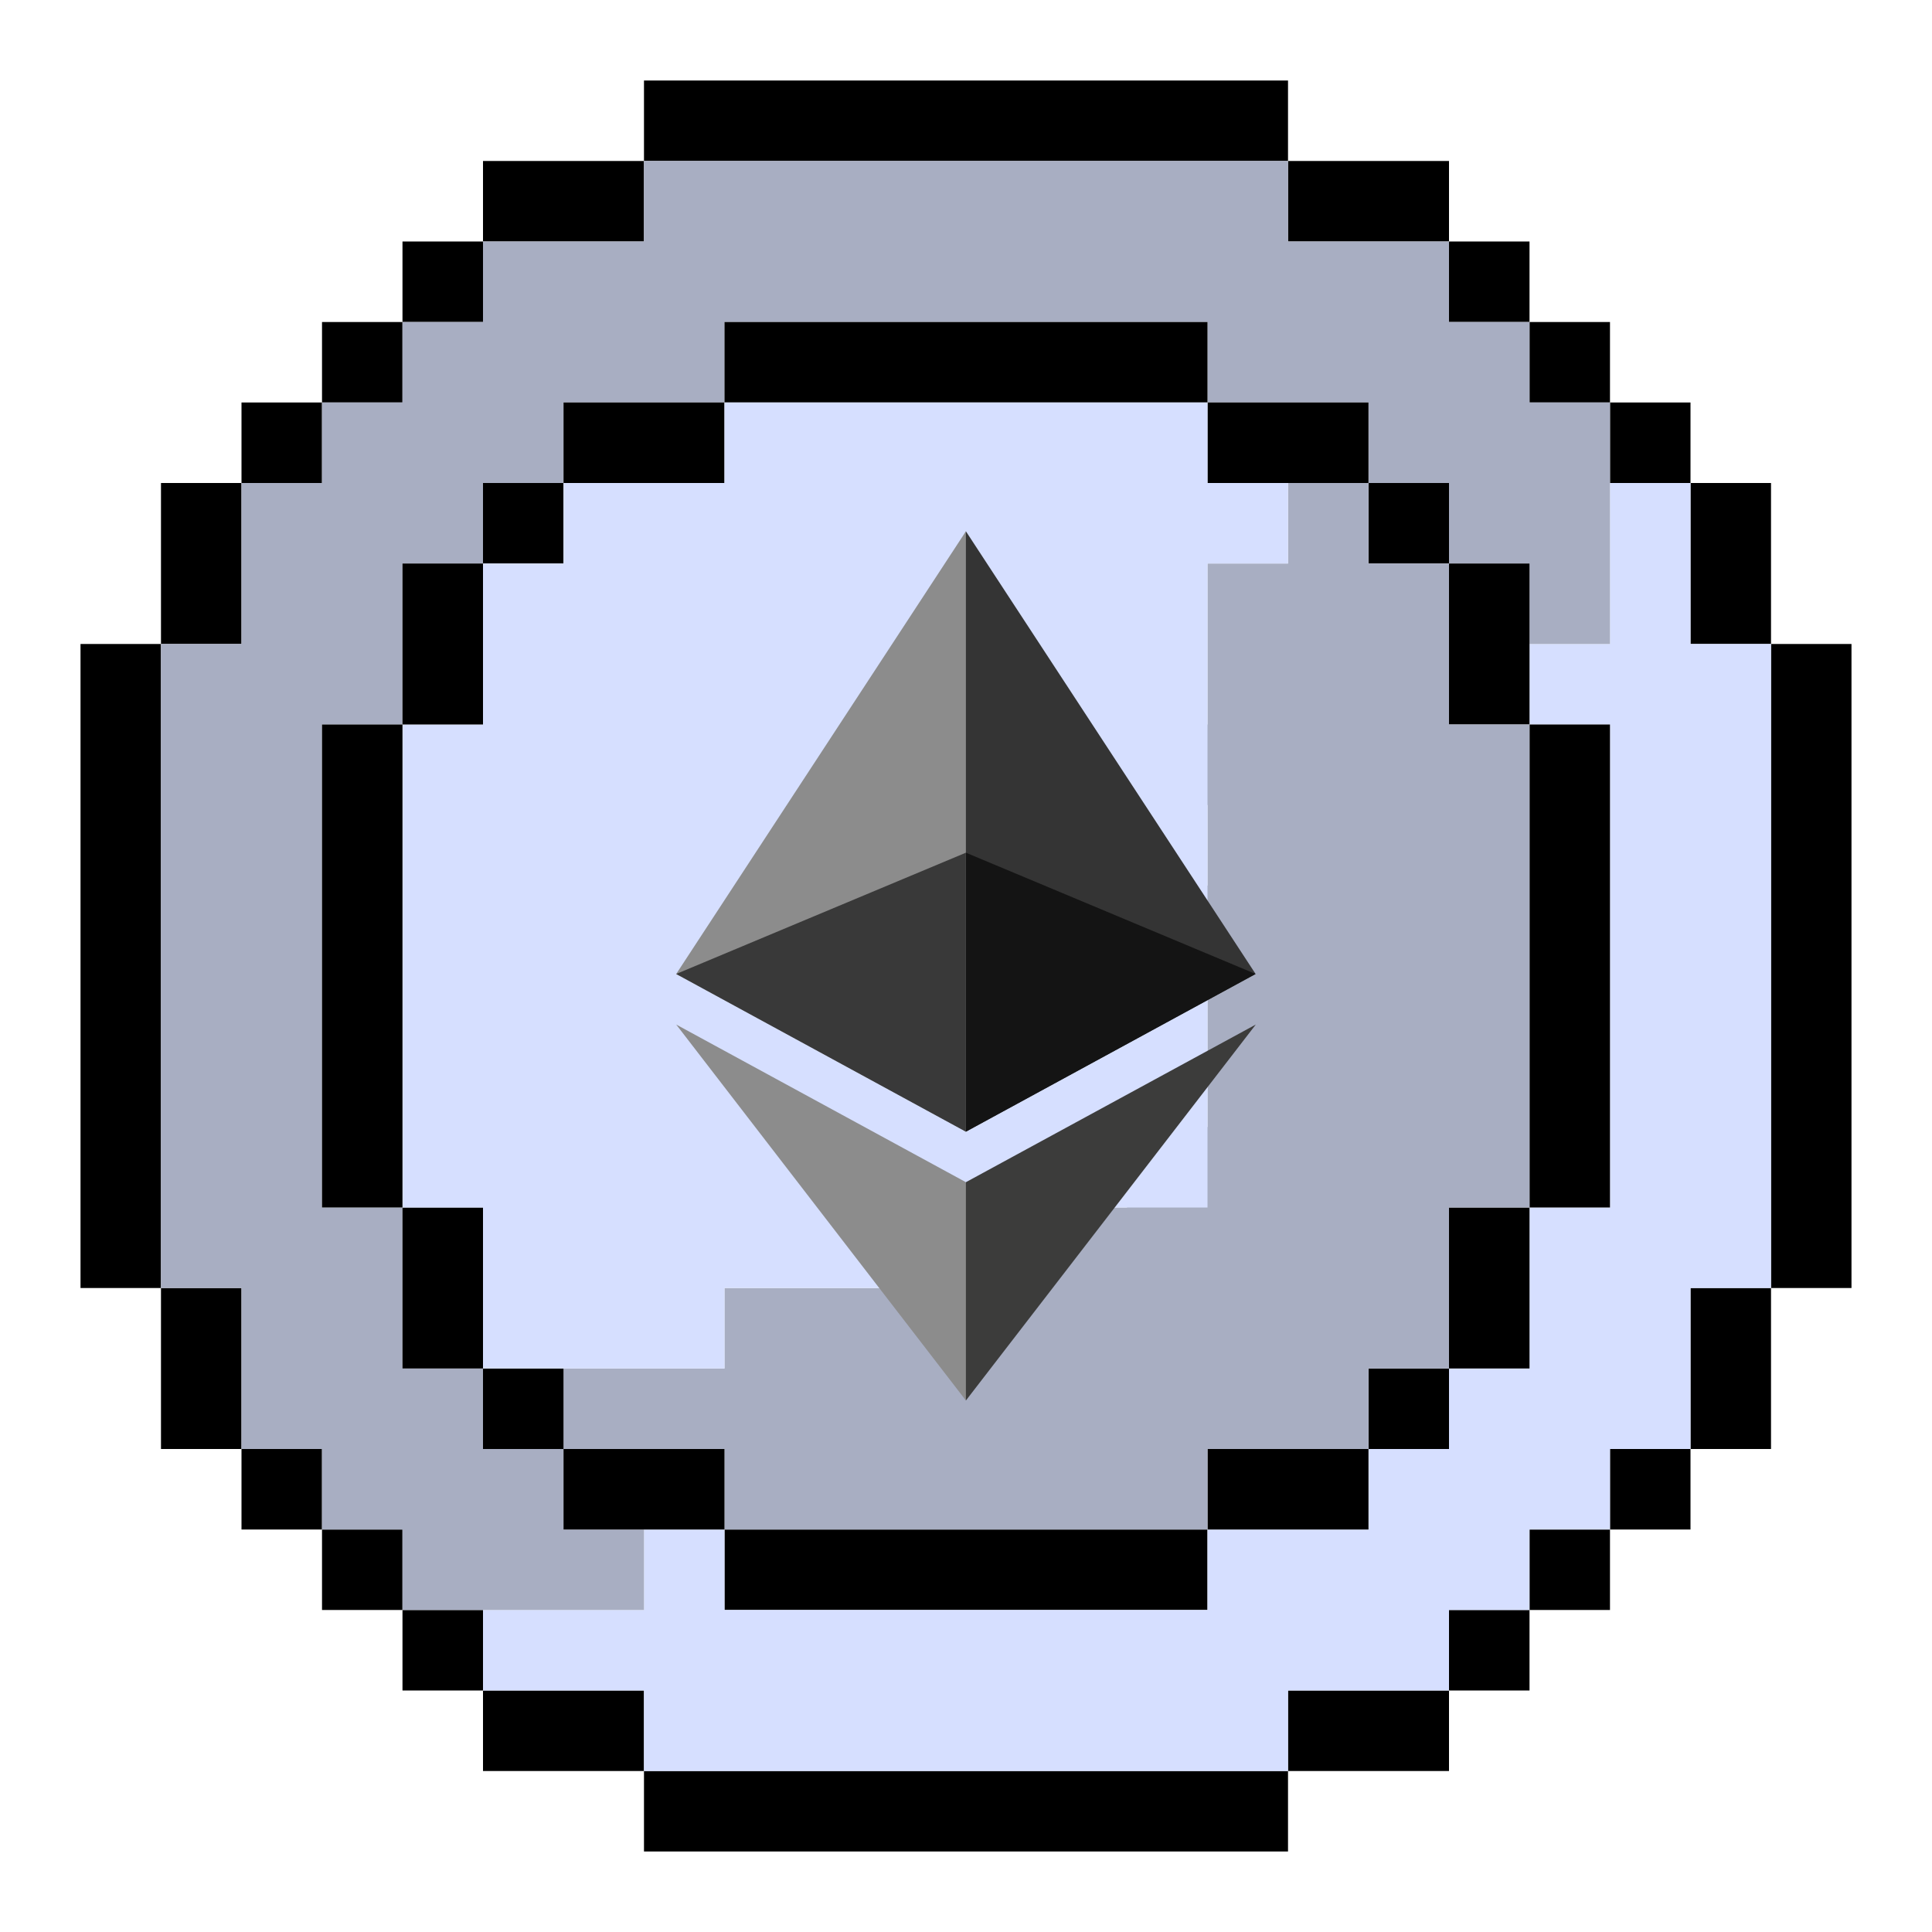 <svg width="40" height="40" viewBox="0 0 40 40" fill="none" xmlns="http://www.w3.org/2000/svg">
<path d="M6.667 30H5V31.667H6.667V30Z" fill="black"/>
<path d="M8.333 31.667H6.667V33.333H8.333V31.667Z" fill="black"/>
<path d="M10 33.333H8.333V35H10V33.333Z" fill="black"/>
<path d="M8.333 6.667H6.667V8.333H8.333V6.667Z" fill="black"/>
<path d="M5 26.667H3.333V30H5V26.667Z" fill="black"/>
<path d="M6.667 8.333H5V10H6.667V8.333Z" fill="black"/>
<path d="M13.333 35H10V36.667H13.333V35Z" fill="black"/>
<path d="M3.333 13.333H1.667V26.667H3.333V13.333Z" fill="black"/>
<path d="M26.667 1.667H13.333V3.333H26.667V1.667Z" fill="black"/>
<path d="M5 10H3.333V13.333H5V10Z" fill="black"/>
<path d="M26.667 36.667H13.333V38.333H26.667V36.667Z" fill="black"/>
<path d="M30 35H26.667V36.667H30V35Z" fill="black"/>
<path d="M30 3.333H26.667V5H30V3.333Z" fill="black"/>
<path d="M10 5H8.333V6.667H10V5Z" fill="black"/>
<path d="M13.333 3.333H10V5H13.333V3.333Z" fill="black"/>
<path d="M31.667 5H30V6.667H31.667V5Z" fill="black"/>
<path d="M31.667 33.333H30V35H31.667V33.333Z" fill="black"/>
<path d="M33.333 6.667H31.667V8.333H33.333V6.667Z" fill="black"/>
<path d="M33.333 31.667H31.667V33.333H33.333V31.667Z" fill="black"/>
<path d="M36.667 26.667H35V30H36.667V26.667Z" fill="black"/>
<path d="M35 8.333H33.333V10H35V8.333Z" fill="black"/>
<path d="M36.667 10H35V13.333H36.667V10Z" fill="black"/>
<path d="M35 30H33.333V31.667H35V30Z" fill="black"/>
<path d="M38.333 13.333H36.667V26.667H38.333V13.333Z" fill="black"/>
<path d="M25 31.667H15V33.333H25V31.667Z" fill="black"/>
<path d="M36.667 13.333V26.667H35V30H33.333V31.667H31.667V33.333H30V35H26.667V36.667H13.333V35H10V33.333H13.333V31.667H15V33.333H25V31.667H28.333V30H30V28.333H31.667V25H33.333V15H31.667V13.333H33.333V10H35V13.333H36.667Z" fill="#D6DFFF"/>
<path d="M33.333 15H31.667V25H33.333V15Z" fill="black"/>
<path d="M33.333 8.333V13.333H31.667V11.667H30V10H28.333V8.333H25V6.667H15V8.333H11.667V10H10V11.667H8.333V15H6.667V25H8.333V28.333H10V30H11.667V31.667H13.333V33.333H8.333V31.667H6.667V30H5V26.667H3.333V13.333H5V10H6.667V8.333H8.333V6.667H10V5H13.333V3.333H26.667V5H30V6.667H31.667V8.333H33.333Z" fill="#A8AEC2"/>
<path d="M31.667 25H30V28.333H31.667V25Z" fill="black"/>
<path d="M31.667 11.667H30V15H31.667V11.667Z" fill="black"/>
<path d="M30 28.333H28.333V30H30V28.333Z" fill="black"/>
<path d="M30 10H28.333V11.667H30V10Z" fill="black"/>
<path d="M28.333 8.333H25V10H28.333V8.333Z" fill="black"/>
<path d="M28.333 30H25V31.667H28.333V30Z" fill="black"/>
<path d="M25 6.667H15V8.333H25V6.667Z" fill="black"/>
<path d="M31.667 15V25H30V28.333H28.333V30H25V31.667H15V30H11.667V28.333H15V26.667H18.333V25H20V26.667H21.667V25H23.333V23.333H25V20H23.333V18.333H25V16.667H23.333V15H25V11.667H26.667V10H28.333V11.667H30V15H31.667Z" fill="#A8AEC2"/>
<path d="M15 8.333H11.667V10H15V8.333Z" fill="black"/>
<path d="M15 30H11.667V31.667H15V30Z" fill="black"/>
<path d="M11.667 28.333H10V30H11.667V28.333Z" fill="black"/>
<path d="M11.667 10H10V11.667H11.667V10Z" fill="black"/>
<path d="M10 25H8.333V28.333H10V25Z" fill="black"/>
<path d="M26.667 10V11.667H25V15V25H23.5H21.667V13.333V26.667H20H16.667L14 15L16.667 13.333V15H15L16.75 25H15H18.5L16.667 26.667H15V28.333H10V25H8.333V15H10V11.667H11.667V10H15V8.333H25V10H26.667Z" fill="#D6DFFF"/>
<path d="M10 11.667H8.333V15H10V11.667Z" fill="black"/>
<path d="M8.333 15H6.667V25H8.333V15Z" fill="black"/>
<g clip-path="url(#clip0_468_18262)">
<path d="M19.998 11L19.867 11.41V23.309L19.998 23.43L25.996 20.165L19.998 11Z" fill="#343434"/>
<path d="M19.998 11L14 20.165L19.998 23.43V17.654V11Z" fill="#8C8C8C"/>
<path d="M19.998 24.476L19.924 24.558V28.797L19.998 28.996L26 21.212L19.998 24.476Z" fill="#3C3C3B"/>
<path d="M19.998 28.996V24.476L14 21.212L19.998 28.996Z" fill="#8C8C8C"/>
<path d="M19.998 23.43L25.996 20.165L19.998 17.654V23.43Z" fill="#141414"/>
<path d="M14 20.165L19.998 23.43V17.654L14 20.165Z" fill="#393939"/>
</g>
<defs>
<clipPath id="clip0_468_18262">
<rect width="12" height="18" fill="white" transform="translate(14 11)"/>
</clipPath>
</defs>
</svg>
